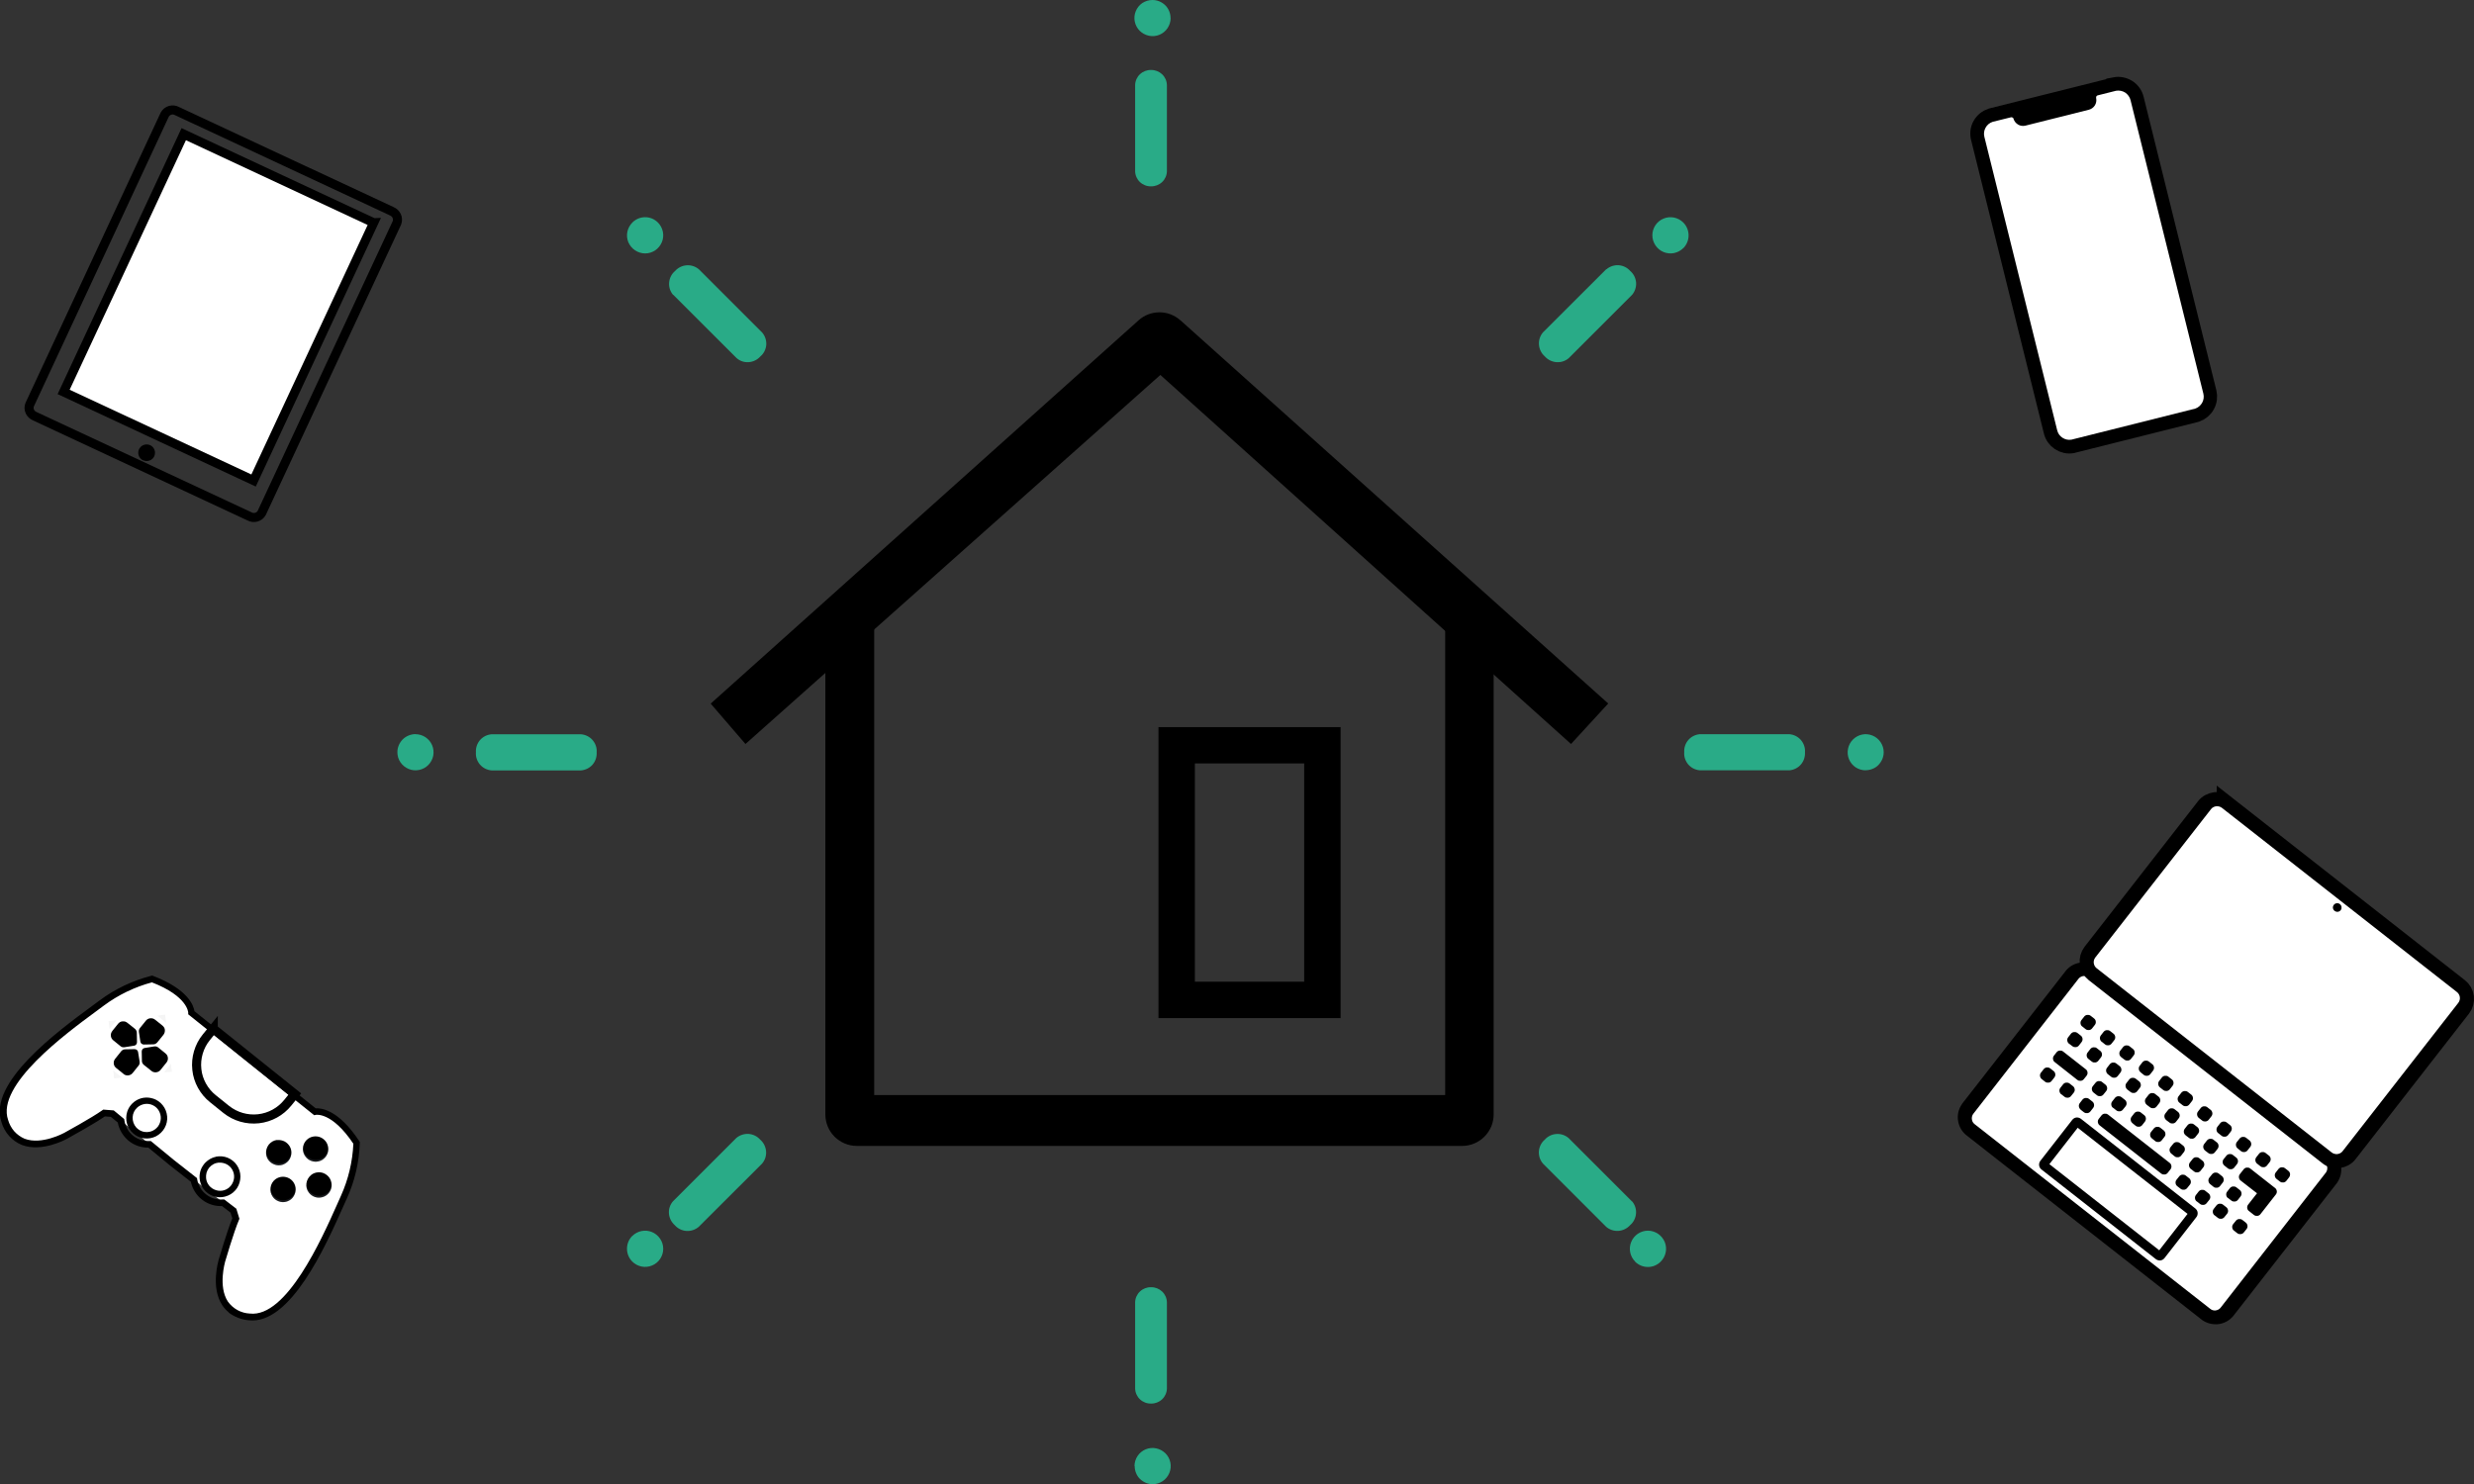 <?xml version="1.0" encoding="UTF-8"?><svg id="Layer_1" xmlns="http://www.w3.org/2000/svg" viewBox="0 0 272.5 163.51"><rect x="0" y="0" width="272.5" height="163.51" fill="#333333" stroke="none"/><defs><style>.cls-1,.cls-2{fill:#fff;}.cls-3{fill:#8f99ab;}.cls-4{fill:#29ab87;}.cls-2,.cls-5,.cls-6{stroke:#000;stroke-miterlimit:10;}.cls-5{stroke-width:2px;}.cls-6{fill:none;}.cls-7{opacity:.19;}.cls-8,.cls-9{opacity:.2;}.cls-9{isolation:isolate;}</style></defs><g><path class="cls-6" d="M3.84,45.86c-.24-.1-.44-.28-.55-.52-.11-.24-.12-.51-.02-.76L18.15,12.62c.13-.23,.34-.4,.6-.47,.25-.07,.52-.04,.75,.09l23.64,11.03c.24,.1,.44,.28,.55,.52,.11,.24,.12,.51,.03,.76l-14.89,31.96c-.13,.23-.34,.4-.6,.47-.25,.07-.52,.04-.75-.09L3.84,45.86Z"/><path class="cls-2" d="M41.16,24.54l-13.23,28.4L7.01,43.18,20.24,14.78l20.91,9.76Z"/><path d="M15.76,50.72c-.16-.08-.3-.2-.4-.36-.09-.16-.14-.33-.13-.52,0-.18,.07-.36,.18-.5,.11-.15,.26-.26,.43-.32,.17-.06,.36-.07,.53-.03,.18,.04,.34,.14,.46,.27,.12,.13,.2,.3,.23,.48,.03,.18,0,.36-.07,.53-.1,.22-.29,.39-.52,.47-.23,.08-.48,.07-.7-.03Z"/></g><g><path class="cls-5" d="M232.96,9.51l-13.61,3.41c-.46,.15-.85,.46-1.09,.88-.24,.42-.3,.92-.18,1.39l8.02,32.34c.11,.46,.4,.86,.79,1.12,.4,.26,.88,.37,1.35,.29l.14-.04,13.4-3.36,.14-.04c.45-.16,.82-.47,1.05-.89,.23-.42,.29-.91,.18-1.37l-8.01-32.33c-.11-.47-.4-.88-.81-1.14-.41-.26-.9-.36-1.37-.27h0Z"/><path class="cls-1" d="M233.07,10l-2.03,.51c-.05,.02-.1,.05-.13,.1-.03,.05-.04,.1-.03,.16v.03c.06,.28,.01,.57-.14,.81-.15,.24-.39,.41-.66,.48l-6.98,1.75c-.28,.07-.57,.03-.81-.11s-.43-.37-.51-.64v-.02c-.02-.05-.06-.1-.11-.12s-.1-.04-.16-.03l-2.02,.5c-.34,.11-.62,.34-.79,.65-.17,.31-.22,.67-.13,1.01l8.02,32.33c.08,.34,.29,.63,.58,.82,.29,.19,.64,.27,.99,.21l13.63-3.42c.33-.11,.6-.35,.77-.65,.17-.31,.21-.66,.13-1l-8.02-32.33c-.08-.34-.3-.64-.59-.84-.3-.19-.66-.26-1.01-.2h0Z"/></g><g><g><path d="M244.03,145.4c-.49,0-.96-.18-1.34-.5l-25.7-20.15c-.42-.3-.72-.79-.81-1.32-.09-.54,.03-1.08,.34-1.53l11.41-14.64c.38-.43,.87-.69,1.42-.73,.05,0,.1,0,.16,0,.49,0,.96,.18,1.33,.5l25.7,20.15c.42,.3,.72,.79,.81,1.32,.09,.54-.03,1.08-.35,1.53l-11.41,14.64c-.37,.43-.87,.68-1.42,.73-.05,0-.1,0-.16,0Z"/><path d="M229.5,107.03c.37,0,.73,.13,1.01,.37l25.72,20.17c.33,.24,.56,.6,.63,1.01,.07,.41-.03,.82-.26,1.16l-11.4,14.62c-.27,.31-.65,.5-1.06,.54-.04,0-.08,0-.12,0-.37,0-.73-.13-1.01-.37l-25.72-20.17c-.33-.24-.56-.6-.63-1.01-.07-.41,.02-.82,.26-1.16l11.4-14.62c.27-.31,.65-.5,1.06-.53,.04,0,.08,0,.12,0m0-1c-.06,0-.13,0-.19,0-.68,.05-1.3,.36-1.74,.88l-11.43,14.66-.02,.02v.02c-.4,.56-.56,1.23-.44,1.9,.11,.67,.48,1.26,1.03,1.65l25.69,20.14c.43,.37,1.02,.59,1.63,.59,.06,0,.13,0,.19,0,.68-.05,1.3-.37,1.74-.88l11.43-14.66c.42-.6,.57-1.27,.46-1.94-.11-.66-.49-1.26-1.03-1.65l-25.69-20.14c-.43-.37-1.02-.59-1.63-.59h0Z"/></g><path class="cls-1" d="M244.57,144.1c-.14,.16-.34,.26-.56,.28s-.43-.06-.59-.2l-25.89-20.3c-.18-.13-.3-.31-.33-.53-.04-.21,.01-.43,.13-.61l11.63-14.93c.14-.16,.34-.26,.56-.28,.21-.01,.43,.06,.59,.2l25.89,20.3c.18,.12,.3,.31,.33,.53,.04,.21-.01,.43-.13,.61l-11.63,14.93Z"/><path d="M246.06,135.58c-.11-.08-.18-.21-.19-.34-.02-.14,.02-.27,.11-.38l.29-.36c.04-.05,.09-.1,.15-.13,.06-.03,.12-.06,.19-.06,.07,0,.13,0,.2,.01,.06,.02,.13,.05,.18,.09l.37,.29c.11,.08,.17,.21,.19,.34,.02,.13-.02,.27-.11,.38l-.29,.36c-.04,.05-.09,.1-.15,.13-.06,.03-.12,.05-.19,.06-.07,0-.13,0-.2-.01-.06-.02-.13-.05-.18-.09l-.37-.29Zm-2.14-1.68c-.11-.08-.17-.21-.19-.34-.02-.13,.02-.27,.11-.38l.29-.37c.04-.05,.09-.1,.15-.13,.06-.03,.12-.06,.19-.06,.07,0,.13,0,.2,.01,.06,.02,.13,.05,.18,.09l.37,.29c.11,.08,.17,.21,.19,.34,.02,.14-.02,.27-.11,.38l-.29,.36c-.04,.05-.09,.1-.15,.13-.06,.03-.12,.06-.19,.06-.07,0-.13,0-.2-.01-.06-.02-.13-.05-.18-.09l-.37-.29Zm-1.96-1.53c-.11-.08-.18-.21-.19-.34-.02-.14,.02-.27,.11-.38l.29-.37c.04-.05,.09-.1,.15-.13,.06-.03,.12-.06,.19-.06,.07,0,.13,0,.2,.01s.13,.05,.18,.09l.37,.29c.11,.08,.17,.21,.19,.34,.02,.13-.02,.27-.11,.38l-.29,.36c-.04,.05-.09,.1-.15,.13-.06,.03-.12,.06-.19,.06-.07,0-.13,0-.2-.01-.06-.02-.13-.05-.18-.09l-.37-.29Zm-2.14-1.68c-.11-.08-.18-.21-.19-.34-.02-.14,.02-.27,.11-.38l.29-.36c.04-.05,.09-.1,.15-.13,.06-.03,.12-.06,.19-.06,.07,0,.13,0,.2,.01,.06,.02,.13,.05,.18,.09l.37,.29c.11,.08,.17,.21,.19,.34,.02,.14-.02,.27-.11,.38l-.29,.36c-.04,.05-.09,.1-.15,.13-.06,.03-.12,.06-.19,.06-.07,0-.13,0-.2-.01-.06-.02-.13-.05-.18-.09l-.37-.29Zm-8.56-6.71c-.11-.08-.17-.21-.19-.34-.02-.14,.02-.27,.11-.38l.29-.37c.04-.05,.09-.1,.15-.13,.06-.03,.12-.06,.19-.06,.07,0,.13,0,.2,.01,.06,.02,.13,.05,.18,.09l6.79,5.32c.11,.08,.18,.21,.19,.34,.02,.14-.02,.27-.11,.38l-.29,.37c-.04,.05-.09,.1-.15,.13-.06,.03-.12,.06-.19,.06-.07,0-.13,0-.2-.01-.06-.02-.13-.05-.18-.09l-6.79-5.32Zm-2.09-1.74c-.11-.08-.17-.21-.19-.34-.02-.13,.02-.27,.11-.38l.28-.36c.04-.05,.09-.1,.15-.13,.06-.03,.12-.06,.19-.06,.07,0,.13,0,.2,.01,.06,.02,.13,.05,.18,.09l.37,.29c.11,.08,.18,.21,.19,.34,.02,.13-.02,.27-.11,.38l-.29,.37c-.04,.05-.09,.1-.15,.13-.06,.03-.12,.06-.19,.06-.07,0-.13,0-.2-.01-.06-.02-.13-.05-.18-.09l-.37-.29Zm-2.14-1.68c-.11-.08-.17-.21-.19-.34-.02-.14,.02-.27,.11-.38l.29-.37c.04-.05,.09-.1,.15-.13,.06-.03,.12-.06,.19-.06,.07,0,.13,0,.2,.01,.06,.02,.13,.05,.18,.09l.37,.29c.11,.08,.17,.21,.19,.34,.02,.14-.02,.27-.11,.38l-.29,.36c-.04,.05-.09,.1-.15,.13-.06,.03-.12,.06-.19,.06-.07,0-.13,0-.2-.01-.06-.02-.13-.05-.18-.09l-.37-.29Zm-2.14-1.67c-.11-.08-.17-.21-.19-.34-.02-.14,.02-.27,.11-.38l.29-.37c.04-.05,.09-.1,.15-.13,.06-.03,.12-.06,.19-.06,.07,0,.13,0,.2,.01,.06,.02,.13,.05,.18,.09l.37,.29c.11,.08,.18,.21,.19,.34,.02,.13-.02,.27-.11,.38l-.29,.37c-.04,.05-.09,.1-.15,.13-.06,.03-.12,.06-.19,.06-.07,0-.13,0-.2-.01s-.13-.05-.18-.09l-.37-.29Zm20.51,13.11c-.11-.08-.18-.21-.19-.34-.02-.13,.02-.27,.11-.38l.29-.37c.04-.05,.09-.1,.15-.13,.06-.03,.12-.06,.19-.06,.07,0,.13,0,.2,.01,.06,.02,.13,.05,.18,.09l.37,.29c.11,.08,.18,.21,.19,.34,.02,.14-.02,.27-.11,.38l-.28,.36c-.04,.05-.09,.1-.15,.13-.06,.03-.12,.06-.19,.06-.07,0-.13,0-.2-.01-.06-.02-.13-.05-.18-.09l-.37-.29Zm-1.96-1.54c-.11-.08-.17-.21-.19-.34-.02-.14,.02-.27,.11-.38l.29-.36c.04-.05,.09-.1,.15-.13,.06-.03,.12-.06,.19-.06,.07,0,.13,0,.2,.01,.06,.02,.13,.05,.18,.09l.37,.29c.11,.08,.17,.21,.19,.34,.02,.13-.02,.27-.11,.38l-.29,.37c-.04,.05-.09,.1-.15,.13-.06,.03-.12,.06-.19,.06-.07,0-.13,0-.2-.01s-.13-.05-.18-.09l-.36-.29Zm-2.14-1.68c-.11-.08-.17-.21-.19-.34-.02-.13,.02-.27,.11-.38l.29-.37c.04-.05,.09-.1,.15-.13,.06-.03,.12-.06,.19-.06,.07,0,.13,0,.2,.01,.06,.02,.13,.05,.18,.09l.37,.29c.11,.08,.17,.21,.19,.34,.02,.14-.02,.27-.11,.38l-.29,.37c-.04,.05-.09,.1-.15,.13-.06,.03-.12,.06-.19,.06-.07,0-.13,0-.2-.01-.06-.02-.13-.05-.18-.09l-.37-.29Zm-2.14-1.68c-.11-.08-.17-.21-.19-.34-.02-.13,.02-.27,.11-.38l.29-.36c.04-.05,.09-.1,.15-.13,.06-.03,.12-.06,.19-.06,.07,0,.13,0,.2,.01,.06,.02,.13,.05,.18,.09l.37,.29c.11,.08,.18,.21,.19,.34,.02,.14-.02,.27-.11,.38l-.29,.37c-.04,.05-.09,.1-.15,.13-.06,.03-.12,.06-.19,.06s-.13,0-.2-.01-.13-.05-.18-.09l-.36-.29Zm-2.14-1.68c-.11-.08-.18-.21-.19-.34-.02-.13,.02-.27,.11-.38l.29-.36c.04-.05,.09-.1,.15-.13,.06-.03,.12-.06,.19-.06,.07,0,.13,0,.2,.01,.06,.02,.13,.05,.18,.09l.37,.29c.1,.08,.17,.21,.19,.34,.02,.13-.02,.27-.11,.38l-.29,.37c-.04,.05-.09,.1-.15,.13-.06,.03-.12,.06-.19,.06s-.13,0-.2-.01-.13-.05-.18-.09l-.36-.29Zm-2.14-1.68c-.11-.08-.18-.21-.19-.34-.02-.14,.02-.27,.11-.38l.28-.36c.04-.05,.09-.1,.15-.13,.06-.03,.12-.06,.19-.06,.07,0,.13,0,.2,.01s.13,.05,.18,.09l.37,.29c.05,.04,.1,.09,.13,.15,.03,.06,.05,.12,.06,.19,0,.07,0,.14-.02,.2-.02,.06-.05,.13-.09,.18l-.29,.37c-.04,.05-.09,.1-.15,.13-.06,.03-.12,.06-.19,.06-.07,0-.13,0-.2-.01-.06-.02-.13-.05-.18-.09l-.36-.29Zm-2.14-1.68c-.11-.08-.18-.21-.19-.34-.02-.14,.02-.27,.11-.38l.29-.37c.04-.05,.09-.1,.15-.13,.06-.03,.12-.06,.19-.06,.07,0,.13,0,.2,.01,.06,.02,.13,.05,.18,.09l.37,.29c.11,.08,.18,.21,.19,.34,.02,.13-.02,.27-.11,.38l-.29,.36c-.04,.05-.09,.1-.15,.13-.06,.03-.12,.06-.19,.06-.07,0-.13,0-.2-.01-.06-.02-.13-.05-.18-.09l-.36-.29Zm-2.14-1.68c-.11-.08-.17-.21-.19-.34-.02-.14,.02-.27,.11-.38l.29-.36c.04-.05,.09-.1,.15-.13,.06-.03,.12-.06,.19-.06,.07,0,.13,0,.2,.01s.13,.05,.18,.09l.37,.29c.11,.08,.17,.21,.19,.34,.02,.14-.02,.27-.11,.38l-.29,.36c-.04,.05-.09,.1-.15,.13-.06,.03-.12,.06-.19,.06-.07,0-.13,0-.2-.01s-.13-.05-.18-.09l-.37-.29Zm-4.28-3.36c-.11-.08-.18-.21-.19-.34-.02-.14,.02-.27,.11-.38l.28-.36c.04-.05,.09-.1,.15-.13,.06-.03,.12-.06,.19-.06,.07,0,.13,0,.2,.01,.06,.02,.13,.05,.18,.09l2.5,1.96c.11,.08,.18,.21,.19,.34,.02,.13-.02,.27-.11,.38l-.29,.36c-.04,.05-.09,.1-.15,.13-.06,.03-.12,.06-.19,.06-.07,0-.13,0-.2-.01-.06-.02-.13-.05-.18-.09l-2.5-1.97Zm21.39,16.41c-.11-.08-.18-.21-.19-.34-.02-.13,.02-.27,.11-.38l.97-1.24-1.8-1.4c-.11-.08-.18-.21-.19-.34-.02-.13,.02-.27,.11-.38l.41-.52c.04-.05,.09-.1,.15-.13,.06-.03,.12-.06,.19-.06,.07,0,.13,0,.2,.01s.13,.05,.18,.09l2.74,2.15c.11,.08,.17,.21,.19,.34,.02,.13-.02,.27-.11,.38l-.4,.51-1.29,1.65c-.04,.05-.09,.1-.15,.13-.06,.03-.12,.06-.19,.06-.07,0-.13,0-.2-.01-.06-.02-.13-.05-.18-.09l-.54-.43Zm-2.7-5.01c-.11-.08-.18-.21-.19-.34-.02-.14,.02-.27,.11-.38l.29-.36c.04-.05,.09-.1,.15-.13s.12-.06,.19-.06c.07,0,.13,0,.2,.01s.13,.05,.18,.09l.37,.29c.11,.08,.18,.21,.19,.34,.02,.13-.02,.27-.11,.38l-.29,.37c-.04,.05-.09,.1-.15,.13-.06,.03-.12,.06-.19,.06-.07,0-.13,0-.2-.01-.06-.02-.13-.05-.18-.09l-.36-.29Zm-2.14-1.67c-.11-.08-.17-.21-.19-.34-.02-.13,.02-.27,.11-.38l.29-.37c.04-.05,.09-.1,.15-.13,.06-.03,.12-.06,.19-.06,.07,0,.13,0,.2,.01s.13,.05,.18,.09l.37,.29c.11,.08,.18,.21,.19,.34,.02,.13-.02,.27-.11,.38l-.29,.37c-.04,.05-.09,.1-.15,.13-.06,.03-.12,.06-.19,.06-.07,0-.13,0-.2-.01-.06-.02-.13-.05-.18-.09l-.37-.28Zm-2.14-1.68c-.11-.08-.18-.21-.19-.34-.02-.13,.02-.27,.11-.38l.29-.37c.04-.05,.09-.1,.15-.13,.06-.03,.12-.05,.19-.06,.07,0,.13,0,.2,.01,.06,.02,.13,.05,.18,.09l.37,.29c.11,.08,.17,.21,.19,.34,.02,.13-.02,.27-.11,.38l-.29,.37c-.04,.05-.09,.1-.15,.13-.06,.03-.12,.06-.19,.06-.07,0-.13,0-.2-.01s-.13-.05-.18-.09l-.37-.28Zm-2.14-1.68c-.11-.08-.17-.21-.19-.34-.02-.13,.02-.27,.11-.38l.29-.37c.04-.05,.09-.1,.15-.13,.06-.03,.12-.06,.19-.06,.07,0,.13,0,.2,.01,.06,.02,.13,.05,.18,.09l.37,.29c.11,.08,.17,.21,.19,.34,.02,.13-.02,.27-.11,.38l-.29,.37c-.04,.05-.09,.1-.15,.13-.06,.03-.12,.06-.19,.06-.07,0-.13,0-.2-.01-.06-.02-.13-.05-.18-.09l-.37-.28Zm-2.14-1.68c-.11-.08-.17-.21-.19-.34-.02-.14,.02-.27,.11-.38l.29-.37c.04-.05,.09-.1,.15-.13,.06-.03,.12-.06,.19-.06,.07,0,.13,0,.2,.01,.06,.02,.13,.05,.18,.09l.37,.29c.11,.08,.18,.21,.19,.34,.02,.13-.02,.27-.11,.38l-.29,.37c-.04,.05-.09,.1-.15,.13-.06,.03-.12,.06-.19,.06-.07,0-.13,0-.2-.01-.06-.02-.13-.05-.18-.09l-.37-.28Zm-2.14-1.68c-.11-.08-.17-.21-.19-.34-.02-.13,.02-.27,.11-.38l.29-.37c.04-.05,.09-.1,.15-.13,.06-.03,.12-.06,.19-.06,.07,0,.13,0,.2,.01,.06,.02,.13,.05,.18,.09l.37,.29c.11,.08,.17,.21,.19,.34,.02,.14-.02,.27-.11,.38l-.29,.37c-.04,.05-.09,.1-.15,.13s-.12,.06-.19,.06c-.07,0-.13,0-.2-.01-.06-.02-.13-.05-.18-.09l-.37-.28Zm-2.14-1.68c-.11-.08-.17-.21-.19-.34-.02-.13,.02-.27,.11-.38l.29-.37c.04-.05,.09-.1,.15-.13,.06-.03,.12-.06,.19-.06,.07,0,.13,0,.2,.01,.06,.02,.13,.05,.18,.09l.37,.29c.11,.08,.17,.21,.19,.34,.02,.14-.02,.27-.11,.38l-.29,.37c-.04,.05-.09,.1-.15,.13-.06,.03-.12,.06-.19,.06-.07,0-.13,0-.2-.01-.06-.02-.13-.05-.18-.09l-.37-.29Zm-2.14-1.68c-.11-.08-.18-.21-.19-.34-.02-.13,.02-.27,.11-.38l.29-.37c.04-.05,.09-.1,.15-.13,.06-.03,.12-.06,.19-.06s.13,0,.2,.01,.13,.05,.18,.09l.37,.29c.11,.08,.18,.21,.19,.34,.02,.13-.02,.27-.11,.38l-.29,.37c-.04,.05-.09,.1-.15,.13-.06,.03-.12,.06-.19,.06-.07,0-.13,0-.2-.01-.06-.02-.13-.05-.18-.09l-.37-.29Zm-2.14-1.68c-.11-.08-.17-.21-.19-.34-.02-.14,.02-.27,.11-.38l.29-.37c.04-.05,.09-.1,.15-.13,.06-.03,.12-.06,.19-.06,.07,0,.13,0,.2,.01,.06,.02,.13,.05,.18,.09l.37,.29c.11,.08,.18,.21,.19,.34,.02,.13-.02,.27-.11,.38l-.28,.36c-.04,.05-.09,.1-.15,.13-.06,.03-.12,.06-.19,.06-.07,0-.13,0-.2-.01-.06-.02-.13-.05-.18-.09l-.37-.28Zm22.86,14.9c-.11-.08-.17-.21-.19-.34-.02-.14,.02-.27,.11-.38l.29-.37c.04-.05,.09-.1,.15-.13,.06-.03,.12-.06,.19-.06,.07,0,.13,0,.2,.01,.06,.02,.13,.05,.18,.09l.37,.29c.05,.04,.1,.09,.13,.15,.03,.06,.05,.12,.06,.19,0,.07,0,.13-.02,.2-.02,.06-.05,.13-.09,.18l-.29,.37c-.04,.05-.09,.1-.15,.13-.06,.03-.12,.06-.19,.06-.07,0-.13,0-.2-.01-.06-.02-.13-.05-.18-.09l-.37-.29Zm-2.14-1.68c-.11-.08-.17-.21-.19-.34-.02-.13,.02-.27,.11-.38l.29-.37c.04-.05,.09-.1,.15-.13,.06-.03,.12-.05,.19-.06,.07,0,.13,0,.2,.01,.06,.02,.13,.05,.18,.09l.37,.29c.11,.08,.18,.21,.19,.34,.02,.14-.02,.27-.11,.38l-.29,.37c-.04,.05-.09,.1-.15,.13-.06,.03-.12,.06-.19,.06-.07,0-.13,0-.2-.01-.06-.02-.13-.05-.18-.09l-.37-.29Zm-2.14-1.68c-.11-.08-.18-.21-.19-.34-.02-.13,.02-.27,.11-.38l.29-.36c.04-.05,.09-.1,.15-.13,.06-.03,.12-.06,.19-.06,.07,0,.13,0,.2,.01,.06,.02,.13,.05,.18,.09l.37,.29c.11,.08,.17,.21,.19,.34,.02,.13-.02,.27-.11,.38l-.29,.37c-.04,.05-.09,.1-.15,.13-.06,.03-.12,.06-.19,.06-.07,0-.13,0-.2-.01-.06-.02-.13-.05-.18-.09l-.36-.29Zm-2.14-1.68c-.11-.08-.18-.21-.19-.34-.02-.13,.02-.27,.11-.38l.29-.37c.04-.05,.09-.1,.15-.13,.06-.03,.12-.06,.19-.06,.07,0,.13,0,.2,.01,.06,.02,.13,.05,.18,.09l.37,.29c.05,.04,.1,.09,.13,.15,.03,.06,.05,.12,.06,.19,0,.07,0,.13-.02,.2-.02,.06-.05,.13-.09,.18l-.29,.37c-.04,.05-.09,.1-.15,.13-.06,.03-.12,.06-.19,.06-.07,0-.13,0-.2-.01-.06-.02-.13-.05-.18-.09l-.36-.29Zm-2.14-1.68c-.11-.08-.17-.21-.19-.34-.02-.14,.02-.27,.11-.38l.29-.37c.04-.05,.09-.1,.15-.13,.06-.03,.12-.06,.19-.06,.07,0,.13,0,.2,.01,.06,.02,.13,.05,.18,.09l.37,.29c.11,.08,.17,.21,.19,.34,.02,.13-.02,.27-.11,.38l-.29,.37c-.04,.05-.09,.1-.15,.13-.06,.03-.12,.05-.19,.06-.07,0-.13,0-.2-.01-.06-.02-.13-.05-.18-.09l-.36-.28Zm-2.14-1.68c-.11-.08-.17-.21-.19-.34-.02-.14,.02-.27,.11-.38l.29-.37c.04-.05,.09-.1,.15-.13,.06-.03,.12-.05,.19-.06,.07,0,.13,0,.2,.01,.06,.02,.13,.05,.18,.09l.37,.29c.11,.08,.18,.21,.19,.34,.02,.14-.02,.27-.11,.38l-.29,.37c-.04,.05-.09,.1-.15,.13-.06,.03-.12,.06-.19,.06-.07,0-.13,0-.2-.01-.06-.02-.13-.05-.18-.09l-.37-.29Zm-2.14-1.68c-.11-.08-.17-.21-.19-.34-.02-.13,.02-.27,.11-.38l.29-.37c.04-.05,.09-.1,.15-.13,.06-.03,.12-.06,.19-.06,.07,0,.13,0,.2,.01s.13,.05,.18,.09l.37,.29c.11,.08,.18,.21,.19,.34,.02,.13-.02,.27-.11,.38l-.29,.37c-.04,.05-.09,.1-.15,.13-.06,.03-.12,.06-.19,.06-.07,0-.13,0-.2-.01-.06-.02-.13-.05-.18-.09l-.37-.29Zm-2.14-1.68c-.11-.08-.18-.21-.19-.34-.02-.13,.02-.27,.11-.38l.28-.36c.04-.05,.09-.1,.15-.13,.06-.03,.12-.06,.19-.06,.07,0,.13,0,.2,.01,.06,.02,.13,.05,.18,.09l.37,.29c.11,.08,.18,.21,.19,.34,.02,.14-.02,.27-.11,.38l-.29,.37c-.04,.05-.09,.1-.15,.13-.06,.03-.12,.06-.19,.06-.07,0-.13,0-.2-.01-.06-.02-.13-.05-.18-.09l-.36-.29Zm-2.14-1.67c-.11-.08-.18-.21-.19-.34-.02-.13,.02-.27,.11-.38l.29-.37c.04-.05,.09-.1,.15-.13,.06-.03,.12-.06,.19-.06s.13,0,.2,.01c.06,.02,.13,.05,.18,.09l.37,.29c.11,.08,.18,.21,.19,.34,.02,.14-.02,.27-.11,.38l-.29,.37c-.04,.05-.09,.1-.15,.13-.06,.03-.12,.06-.19,.06-.07,0-.13,0-.2-.01-.06-.02-.13-.05-.18-.09l-.37-.28Zm-2.14-1.68c-.11-.08-.18-.21-.19-.34-.02-.13,.02-.27,.11-.38l.29-.37c.04-.05,.09-.1,.15-.13,.06-.03,.12-.06,.19-.06,.07,0,.13,0,.2,.01,.06,.02,.13,.05,.18,.09l.37,.29c.11,.08,.17,.21,.19,.34,.02,.14-.02,.27-.11,.38l-.29,.37c-.04,.05-.09,.1-.15,.13-.06,.03-.12,.06-.19,.06-.07,0-.13,0-.2-.01-.06-.02-.13-.05-.18-.09l-.36-.29Zm-2.14-1.68c-.11-.08-.18-.21-.19-.34-.02-.14,.02-.27,.11-.38l.29-.37c.04-.05,.09-.1,.15-.13,.06-.03,.12-.06,.19-.06,.07,0,.13,0,.2,.01,.06,.02,.13,.05,.18,.09l.37,.29c.11,.08,.18,.21,.19,.34,.02,.14-.02,.27-.11,.38l-.29,.37c-.04,.05-.09,.1-.15,.13-.06,.03-.12,.06-.19,.06-.07,0-.13,0-.2-.01-.06-.02-.13-.05-.18-.09l-.36-.29Z"/><path class="cls-5" d="M245.16,88.61l25.72,20.17c.34,.27,.56,.65,.61,1.08,.05,.43-.07,.86-.33,1.2l-12.49,16.03c-.13,.17-.29,.31-.48,.41-.19,.1-.39,.17-.6,.2-.21,.03-.42,0-.63-.05s-.4-.15-.56-.29l-25.72-20.16c-.34-.27-.56-.66-.61-1.08-.05-.43,.07-.86,.33-1.2l12.49-16.03c.13-.17,.29-.31,.48-.41,.18-.1,.39-.17,.6-.2,.21-.03,.43,0,.63,.05,.2,.06,.4,.15,.56,.29Z"/><path class="cls-1" d="M258.02,126.84c-.07,.09-.15,.16-.25,.21-.1,.05-.2,.09-.32,.1-.11,.01-.22,0-.33-.03-.11-.03-.21-.08-.3-.15l-25.88-20.29c-.18-.14-.29-.34-.32-.56-.03-.22,.03-.45,.17-.63l12.75-16.35c.07-.09,.15-.16,.25-.21,.1-.05,.2-.09,.32-.1,.11-.01,.22,0,.33,.03,.11,.03,.21,.08,.3,.15l25.88,20.29c.18,.14,.29,.34,.32,.56s-.03,.45-.17,.63l-12.75,16.35Z"/><path class="cls-1" d="M244.27,90.8l24.47,19.18-11.46,14.7-24.47-19.19,11.46-14.7Z"/><path d="M257.82,100.28c-.06,.07-.14,.13-.23,.16-.09,.03-.19,.03-.28,0-.09-.03-.17-.08-.24-.15-.06-.07-.1-.16-.11-.25-.01-.09,0-.19,.05-.27,.04-.08,.11-.16,.19-.2s.18-.07,.27-.06c.09,0,.18,.04,.26,.1,.05,.04,.09,.09,.12,.14s.05,.12,.06,.18c0,.06,0,.13-.01,.19-.02,.06-.05,.12-.08,.17h0Z"/><g><path class="cls-1" d="M237.89,138.39s-.08-.01-.12-.04l-12.59-9.87s-.07-.08-.07-.12c0-.05,0-.1,.04-.13l3.51-4.51s.07-.06,.12-.07h0c.06,0,.1,.01,.13,.04l12.59,9.87s.06,.07,.07,.12c0,.05,0,.1-.04,.14l-3.51,4.51s-.07,.06-.12,.07h-.02Z"/><path d="M228.86,124.26l12.09,9.48-3.12,4.01-12.1-9.49,3.12-4.01m-.06-1.13s-.05,0-.08,0c-.18,.02-.34,.11-.46,.26l-3.51,4.51c-.11,.14-.16,.32-.14,.5,.02,.18,.11,.34,.26,.46l12.59,9.87c.12,.09,.27,.15,.42,.15,.03,0,.05,0,.08,0,.18-.02,.34-.11,.46-.26l3.51-4.51c.11-.14,.16-.32,.14-.5-.02-.18-.11-.34-.26-.46l-12.59-9.87c-.12-.09-.27-.15-.42-.15h0Z"/></g></g><g><path class="cls-1" d="M37.9,131.89c.85-1.88,1.33-3.92,1.4-5.98-2.61-3.96-4.6-3.43-4.6-3.43l-6.79-5.44h-.01s-6.79-5.45-6.79-5.45c0,0,.1-2.05-4.34-3.74-2,.51-3.89,1.41-5.55,2.65-2.66,2.01-12.23,8.5-10.67,13,1.56,4.5,6.7,1.64,6.7,1.64,0,0,3.02-1.65,4.23-2.51l.91,.07,6.6,5.42h.01s6.73,5.27,6.73,5.27l.27,.87c-.58,1.36-1.55,4.67-1.55,4.67,0,0-1.69,5.62,3.04,6.17,4.74,.55,9.02-10.17,10.42-13.2Z"/><g class="cls-8"><path class="cls-9" d="M17.33,111.9l.95,.77-.09-.88-.86,.11Z"/><path class="cls-9" d="M13.42,118.71l-.95-.77,.09,.88,.86-.11Z"/><path class="cls-9" d="M12.07,113.36l.77-.96-.88,.1,.11,.86Z"/><path class="cls-9" d="M18.06,118.16l.77-.96,.1,.88-.87,.07Z"/></g><path d="M17.08,112.34l.82,.66c.07,.06,.13,.13,.18,.21,.05,.08,.07,.17,.08,.27,0,.09,0,.19-.03,.28-.03,.09-.07,.17-.13,.25l-.68,.84c-.05,.06-.12,.11-.19,.15-.07,.04-.15,.06-.24,.06l-1.04,.02c-.09,0-.19-.03-.26-.09-.07-.06-.12-.14-.13-.24l-.16-1.05c-.01-.08,0-.16,.01-.23,.02-.08,.06-.15,.11-.21l.65-.81c.12-.15,.29-.24,.48-.26,.19-.02,.38,.03,.52,.15Z"/><path d="M13.61,118.32l-.82-.66c-.07-.06-.13-.13-.18-.21-.04-.08-.07-.17-.08-.26s0-.19,.02-.28c.03-.09,.07-.17,.13-.25l.67-.84c.05-.06,.12-.12,.19-.15,.07-.04,.15-.06,.24-.06l1.04-.02c.09,0,.19,.03,.26,.09,.07,.06,.12,.14,.13,.24l.17,1.05c.01,.08,0,.16-.01,.23-.02,.08-.06,.15-.11,.21l-.65,.81c-.12,.15-.29,.24-.48,.26-.19,.02-.38-.03-.52-.15Z"/><path d="M18.34,117.06l-.66,.82c-.12,.15-.29,.24-.48,.26-.19,.02-.38-.03-.52-.15l-.84-.67c-.06-.05-.12-.12-.15-.19-.04-.07-.06-.15-.06-.24l-.02-1.04c0-.09,.03-.19,.09-.26,.06-.07,.14-.12,.24-.13l1.05-.17c.08-.01,.16,0,.23,.01,.08,.02,.15,.06,.21,.11l.8,.65c.07,.06,.13,.13,.18,.21,.04,.08,.07,.17,.08,.26,.01,.09,0,.19-.02,.28-.03,.09-.07,.17-.13,.25Z"/><path d="M12.35,113.61l.66-.82c.06-.07,.13-.13,.21-.18,.08-.05,.17-.07,.27-.08,.09-.01,.19,0,.28,.02,.09,.03,.17,.07,.25,.13l.84,.67c.06,.05,.12,.12,.15,.19,.04,.07,.06,.15,.06,.24l.02,1.04c0,.09-.03,.19-.09,.26-.06,.07-.14,.12-.24,.13l-1.05,.17c-.08,.01-.16,0-.23-.01-.08-.02-.15-.06-.21-.11l-.8-.65c-.15-.12-.24-.29-.26-.48-.02-.19,.03-.37,.15-.52Z"/><path d="M34.27,129.45c.22-.17,.48-.27,.76-.29,.28-.02,.55,.04,.79,.18,.24,.14,.44,.34,.56,.59,.12,.25,.17,.53,.14,.8-.03,.27-.15,.53-.33,.74s-.42,.36-.69,.43c-.27,.07-.55,.07-.81-.02-.26-.09-.49-.25-.66-.47-.23-.29-.33-.66-.28-1.03,.05-.37,.24-.7,.53-.93h0Z"/><g class="cls-7"><path class="cls-3" d="M36.53,130.58c-.05,.29-.19,.56-.4,.77-.21,.21-.48,.34-.77,.39-.29,.04-.59,0-.85-.14-.26-.13-.48-.35-.61-.61-.1-.2-.15-.42-.15-.65-.04,.24-.01,.49,.08,.72,.09,.23,.24,.43,.43,.59,.29,.23,.66,.34,1.03,.3,.37-.04,.71-.23,.94-.52,.19-.24,.3-.54,.31-.85h0Z"/></g><path d="M30.55,125.61c.28-.03,.55,.03,.8,.15,.24,.13,.44,.33,.58,.57,.13,.24,.19,.52,.16,.79s-.13,.54-.3,.75c-.17,.21-.41,.37-.67,.46-.26,.08-.55,.09-.81,0-.26-.08-.5-.23-.68-.44-.18-.21-.29-.47-.32-.75-.02-.18,0-.37,.05-.55s.14-.34,.25-.49c.12-.14,.26-.26,.42-.35,.16-.09,.34-.14,.52-.16Z"/><g class="cls-7"><path class="cls-3" d="M32.1,127.03c-.05,.29-.19,.56-.4,.77-.21,.21-.48,.34-.77,.39-.29,.04-.59,0-.85-.14-.26-.13-.48-.35-.61-.61-.1-.2-.15-.42-.15-.65-.04,.24-.01,.49,.07,.72,.09,.23,.24,.43,.43,.59,.29,.23,.66,.34,1.03,.3,.37-.04,.71-.23,.94-.52,.19-.24,.3-.54,.31-.85h0Z"/></g><path d="M34.5,125.22c.27-.05,.55-.02,.81,.09,.25,.11,.47,.29,.62,.52,.15,.23,.23,.5,.23,.78,0,.28-.09,.55-.24,.77-.16,.23-.37,.41-.63,.51-.26,.1-.54,.13-.81,.07-.27-.06-.52-.19-.71-.39-.19-.2-.33-.45-.38-.72-.04-.18-.03-.37,0-.55,.04-.18,.11-.35,.21-.5,.1-.15,.24-.28,.39-.38,.15-.1,.33-.17,.51-.2Z"/><g class="cls-7"><path class="cls-3" d="M36.16,126.62c-.05,.29-.19,.56-.4,.77-.21,.21-.48,.34-.77,.39-.29,.04-.59,0-.85-.14-.26-.13-.48-.35-.61-.61-.1-.2-.15-.42-.15-.65-.04,.24-.01,.49,.08,.72,.09,.23,.24,.43,.43,.59,.29,.23,.66,.34,1.03,.3,.37-.04,.71-.23,.94-.52,.19-.24,.3-.54,.31-.85h0Z"/></g><path d="M30.33,129.93c.22-.17,.49-.26,.76-.28,.28-.01,.55,.05,.79,.19,.24,.14,.43,.35,.55,.6,.12,.25,.16,.53,.12,.8-.04,.27-.16,.53-.34,.74-.18,.21-.43,.35-.69,.42-.27,.07-.55,.06-.81-.04-.26-.09-.49-.26-.65-.48-.22-.3-.32-.67-.26-1.04,.05-.37,.25-.7,.54-.92h0Z"/><g class="cls-7"><path class="cls-3" d="M32.58,131.07c-.05,.29-.19,.56-.4,.77-.21,.21-.48,.34-.77,.39-.29,.04-.59,0-.85-.14-.26-.13-.48-.35-.61-.61-.1-.2-.15-.42-.15-.65-.04,.24-.01,.49,.07,.72,.09,.23,.24,.43,.43,.59,.2,.16,.45,.27,.71,.3,.26,.03,.52-.01,.76-.12,.24-.11,.44-.29,.58-.5,.14-.22,.22-.47,.23-.73h0Z"/></g><path class="cls-6" d="M23.49,113.34l8.98,7.2-.77,.95c-.8,.99-1.96,1.63-3.23,1.77-1.27,.14-2.54-.23-3.54-1.02l-1.48-1.19c-.49-.39-.9-.88-1.21-1.44-.3-.55-.5-1.16-.56-1.79-.07-.63-.01-1.26,.17-1.87,.18-.61,.47-1.17,.87-1.66l.77-.95Z"/><path d="M25.2,144.59c-.28-.22-.52-.49-.72-.79-1.29-1.96-.43-4.86-.4-4.99,.04-.12,.92-3.15,1.51-4.58l-.2-.63-.93-.72c-.8,.03-1.58-.22-2.21-.71-.63-.49-1.06-1.19-1.23-1.97l-2.3-1.8-2.38-1.96c-.8,.01-1.58-.26-2.19-.77s-1.03-1.22-1.18-2l-.76-.62-.66-.05c-1.27,.88-4.04,2.39-4.16,2.46-.12,.07-2.77,1.52-4.97,.69-.54-.22-1.03-.56-1.42-1-.39-.44-.68-.96-.84-1.52-1.51-4.34,6.21-10.02,9.92-12.75,.34-.25,.64-.47,.88-.65,1.7-1.27,3.64-2.19,5.69-2.72l.11-.03,.1,.04c3.88,1.48,4.47,3.29,4.56,3.89l13.35,10.7c.61-.04,2.51,.14,4.8,3.61l.06,.09v.11c-.07,2.12-.55,4.2-1.43,6.13-.13,.28-.28,.61-.45,1-1.87,4.2-5.77,12.94-10.35,12.41-.81-.07-1.59-.37-2.23-.86Zm-8.46-36.36c-1.91,.51-3.71,1.38-5.3,2.56-.24,.18-.54,.41-.89,.66-3.29,2.42-10.99,8.09-9.66,11.93,.13,.46,.36,.89,.67,1.25,.32,.36,.71,.64,1.15,.83,1.88,.71,4.33-.63,4.35-.64,.02-.01,3.02-1.65,4.2-2.49l.11-.08,1.16,.09,1.15,.95,.02,.14c.09,.66,.43,1.26,.94,1.68,.51,.42,1.17,.64,1.83,.6h.14s2.59,2.13,2.59,2.13l2.5,1.96,.02,.14c.11,.66,.46,1.25,.99,1.66,.52,.41,1.18,.61,1.85,.55h.14s1.33,1.02,1.33,1.02l.34,1.11-.05,.12c-.57,1.33-1.52,4.59-1.53,4.62,0,.03-.79,2.71,.31,4.38,.28,.39,.64,.71,1.06,.94,.42,.23,.89,.36,1.36,.38,4.04,.47,7.93-8.25,9.59-11.98,.17-.39,.33-.73,.45-1.01,.81-1.8,1.27-3.74,1.36-5.72-2.37-3.54-4.12-3.18-4.14-3.18l-.17,.04-.14-.11-13.74-11.01v-.18s-.02-1.8-4-3.34Z"/><path d="M16.86,121.03c.42,.14,.8,.4,1.07,.75,.28,.35,.44,.77,.48,1.22,.04,.44-.06,.89-.28,1.28-.22,.39-.55,.7-.94,.91-.4,.2-.85,.28-1.29,.23-.44-.05-.86-.23-1.2-.52-.34-.29-.59-.67-.71-1.1-.12-.43-.11-.88,.02-1.31,.09-.28,.24-.55,.43-.77,.19-.23,.43-.41,.69-.55,.26-.13,.55-.22,.85-.24,.3-.02,.59,.01,.88,.11Z"/><path class="cls-1" d="M15.13,122.01c.23-.2,.51-.33,.82-.38,.3-.04,.61,0,.89,.14,.28,.13,.51,.35,.66,.61,.15,.27,.23,.57,.21,.88-.02,.31-.13,.6-.31,.85-.19,.24-.44,.43-.73,.53-.29,.1-.6,.11-.9,.04-.3-.08-.56-.24-.77-.47-.27-.31-.41-.71-.39-1.13,.02-.41,.21-.8,.52-1.07h0Z"/><path d="M23.77,127.44c.44-.09,.89-.05,1.3,.11,.41,.17,.77,.45,1.02,.82,.25,.37,.39,.8,.39,1.25,0,.45-.12,.88-.36,1.26-.24,.37-.59,.67-1,.84-.41,.18-.86,.23-1.3,.15s-.84-.29-1.16-.6c-.32-.31-.54-.71-.63-1.14-.06-.29-.07-.59-.01-.88,.05-.29,.16-.57,.33-.82,.16-.25,.37-.46,.62-.63,.24-.17,.52-.29,.81-.35Z"/><path class="cls-1" d="M24.07,128.1c.31-.03,.61,.03,.89,.17,.27,.14,.5,.36,.64,.63,.15,.27,.21,.58,.18,.88s-.15,.6-.34,.84c-.19,.24-.45,.42-.74,.51-.29,.09-.61,.09-.9,0-.29-.09-.56-.26-.75-.49-.2-.24-.32-.52-.35-.83-.02-.2,0-.41,.05-.61,.06-.2,.15-.38,.28-.54,.13-.16,.29-.29,.47-.39,.18-.1,.38-.16,.58-.18Z"/></g><path d="M159.18,67.92v52.73h-62.89v-52.73h-5.38v54.86c0,.92,.36,1.8,1.01,2.45,.65,.65,1.53,1.02,2.44,1.02h66.7c.45,0,.9-.09,1.33-.27,.42-.18,.8-.43,1.12-.76,.32-.32,.57-.7,.75-1.12,.17-.42,.26-.87,.26-1.33v-54.86h-5.34Z"/><path d="M130.01,35.29c-.63-.57-1.45-.88-2.3-.88s-1.67,.31-2.3,.88l-47.13,42.23,3.83,4.45,45.7-40.66,45.23,40.66,4.1-4.46-47.13-42.23Z"/><path d="M147.66,112.17h-20.06v-32.06h20.06v32.06Zm-16.05-4.01h12.04v-24.05h-12.04v24.05Z"/><g><path class="cls-4" d="M128.53,152.98c-.01,.45-.2,.88-.53,1.19-.33,.31-.77,.48-1.22,.47-.45,.01-.89-.16-1.22-.47-.33-.31-.52-.74-.53-1.19v-9.5c.01-.45,.2-.88,.53-1.19,.33-.31,.77-.48,1.22-.47,.45-.01,.89,.16,1.22,.47,.33,.31,.52,.74,.53,1.19v9.5Z"/><path class="cls-4" d="M124.96,161.52c0-.39,.12-.78,.34-1.11,.22-.33,.53-.58,.89-.73,.36-.15,.76-.19,1.15-.11,.39,.08,.74,.27,1.02,.54,.28,.28,.47,.63,.55,1.02,.08,.39,.04,.79-.11,1.15-.15,.36-.4,.68-.73,.9-.33,.22-.71,.34-1.1,.34-.26,0-.52-.05-.76-.15-.24-.1-.46-.25-.65-.43-.19-.18-.33-.4-.43-.65-.1-.24-.15-.5-.15-.76Z"/><path class="cls-4" d="M125.03,9.37c.01-.45,.2-.88,.53-1.19,.33-.31,.77-.48,1.22-.47,.45-.01,.89,.16,1.22,.47,.33,.31,.52,.74,.53,1.19v9.5c-.01,.45-.2,.88-.53,1.19-.33,.31-.77,.48-1.22,.47-.45,.01-.89-.16-1.22-.47-.33-.31-.52-.74-.53-1.19V9.37Z"/><path class="cls-4" d="M128.94,1.99c0,.39-.12,.78-.34,1.11-.22,.33-.53,.58-.89,.73-.36,.15-.76,.19-1.15,.11-.39-.08-.74-.27-1.02-.54-.28-.28-.47-.63-.55-1.02-.08-.39-.04-.79,.11-1.15,.15-.36,.4-.68,.73-.9C126.16,.12,126.54,0,126.94,0c.26,0,.52,.05,.76,.15s.46,.25,.65,.43c.19,.19,.33,.41,.43,.65,.1,.24,.15,.5,.15,.76Z"/><path class="cls-4" d="M197.09,80.89c.49,.04,.95,.27,1.27,.64,.32,.37,.49,.86,.45,1.35,.03,.49-.13,.98-.45,1.35-.32,.37-.78,.6-1.27,.64h-9.86c-.49-.04-.95-.27-1.27-.64-.32-.37-.49-.86-.45-1.35-.03-.49,.13-.98,.45-1.35,.32-.37,.78-.6,1.27-.64h9.86Z"/><path class="cls-4" d="M205.49,84.87c-.39,0-.78-.12-1.1-.33-.33-.22-.58-.53-.73-.89-.15-.36-.19-.76-.11-1.15,.08-.39,.26-.74,.54-1.02,.28-.28,.63-.47,1.01-.55,.38-.08,.78-.04,1.15,.11,.36,.15,.67,.4,.89,.73,.22,.33,.34,.71,.34,1.1,0,.26-.05,.52-.15,.76s-.25,.46-.43,.65c-.18,.19-.4,.33-.65,.43-.24,.1-.5,.15-.76,.15Z"/><path class="cls-4" d="M54.14,84.88c-.49-.04-.95-.27-1.27-.64-.32-.37-.49-.86-.45-1.35-.03-.49,.13-.98,.45-1.35,.32-.37,.78-.6,1.27-.64h9.86c.49,.04,.95,.27,1.27,.64,.32,.37,.49,.86,.45,1.35,.03,.49-.13,.98-.45,1.35-.32,.37-.78,.6-1.27,.64h-9.86Z"/><path class="cls-4" d="M45.75,80.89c.39,0,.78,.11,1.11,.33,.33,.22,.59,.53,.74,.89,.15,.36,.19,.77,.12,1.15-.08,.39-.27,.74-.54,1.02-.28,.28-.63,.47-1.02,.55-.39,.08-.79,.04-1.15-.11-.36-.15-.68-.41-.9-.73s-.34-.71-.34-1.11c0-.53,.21-1.03,.58-1.41,.37-.37,.88-.58,1.41-.59Z"/><path class="cls-4" d="M176.94,29.67c.37-.32,.86-.48,1.35-.45,.49,.04,.95,.26,1.28,.64,.37,.32,.6,.78,.64,1.28,.03,.49-.13,.98-.45,1.35l-6.97,6.97c-.38,.32-.86,.48-1.36,.44-.49-.04-.95-.26-1.28-.64-.37-.32-.6-.78-.64-1.28-.04-.49,.12-.98,.44-1.36l6.97-6.96Z"/><path class="cls-4" d="M185.41,27.33c-.28,.28-.63,.47-1.02,.55-.39,.08-.79,.04-1.15-.11-.37-.15-.68-.41-.9-.74-.22-.33-.34-.71-.34-1.11s.12-.78,.34-1.11c.22-.33,.53-.58,.9-.73,.36-.15,.76-.19,1.15-.11,.39,.08,.74,.27,1.02,.55,.37,.37,.58,.88,.58,1.41s-.21,1.04-.58,1.41Z"/><path class="cls-4" d="M76.96,135.17c-.38,.32-.86,.48-1.36,.45-.49-.04-.95-.26-1.28-.64-.37-.33-.6-.78-.64-1.28-.04-.49,.12-.98,.45-1.35l6.97-6.97c.38-.32,.86-.48,1.36-.45,.49,.04,.95,.26,1.28,.64,.37,.32,.6,.78,.64,1.28,.04,.49-.12,.98-.45,1.36l-6.97,6.96Z"/><path class="cls-4" d="M69.64,136.18c.28-.28,.63-.47,1.02-.55,.39-.08,.79-.04,1.15,.11,.36,.15,.68,.41,.9,.74,.22,.33,.34,.71,.34,1.11,0,.39-.12,.78-.34,1.11-.22,.33-.53,.58-.9,.73-.36,.15-.77,.19-1.15,.11-.39-.08-.74-.27-1.02-.55-.37-.37-.58-.88-.58-1.41,0-.53,.21-1.04,.58-1.41Z"/><path class="cls-4" d="M74.14,32.49c-.32-.37-.48-.86-.44-1.35,.04-.49,.26-.95,.64-1.27,.33-.37,.78-.6,1.28-.64,.49-.04,.98,.12,1.36,.44l6.97,6.97c.32,.37,.48,.86,.45,1.35-.04,.49-.26,.95-.64,1.27-.33,.37-.78,.6-1.28,.64-.49,.04-.98-.12-1.35-.45l-6.97-6.97Z"/><path class="cls-4" d="M179.76,132.35c.32,.37,.48,.86,.44,1.35-.04,.49-.26,.95-.64,1.27-.33,.37-.78,.6-1.28,.64-.49,.04-.98-.12-1.36-.44l-6.97-6.97c-.32-.37-.48-.86-.45-1.35,.04-.49,.26-.95,.64-1.28,.33-.37,.78-.6,1.28-.63,.49-.04,.98,.12,1.36,.45l6.97,6.97Z"/><path class="cls-4" d="M180.11,139c-.28-.28-.47-.63-.55-1.02s-.04-.79,.11-1.15c.15-.37,.41-.68,.73-.9,.33-.22,.71-.34,1.11-.34s.78,.12,1.11,.34c.33,.22,.58,.53,.74,.9,.15,.36,.19,.76,.11,1.15-.08,.39-.27,.74-.55,1.02-.18,.19-.4,.33-.65,.44-.24,.1-.5,.15-.76,.15s-.52-.05-.76-.15c-.24-.1-.46-.25-.65-.43Z"/><path class="cls-4" d="M72.46,24.51c.28,.28,.47,.63,.55,1.02,.08,.39,.04,.79-.11,1.15-.15,.36-.41,.68-.73,.9-.33,.22-.71,.34-1.11,.34-.39,0-.78-.12-1.11-.34-.33-.22-.58-.53-.74-.89-.15-.36-.19-.77-.11-1.15s.27-.74,.55-1.02c.18-.19,.4-.33,.65-.44,.24-.1,.5-.15,.76-.15,.26,0,.52,.05,.76,.15,.24,.1,.46,.25,.65,.44Z"/></g></svg>